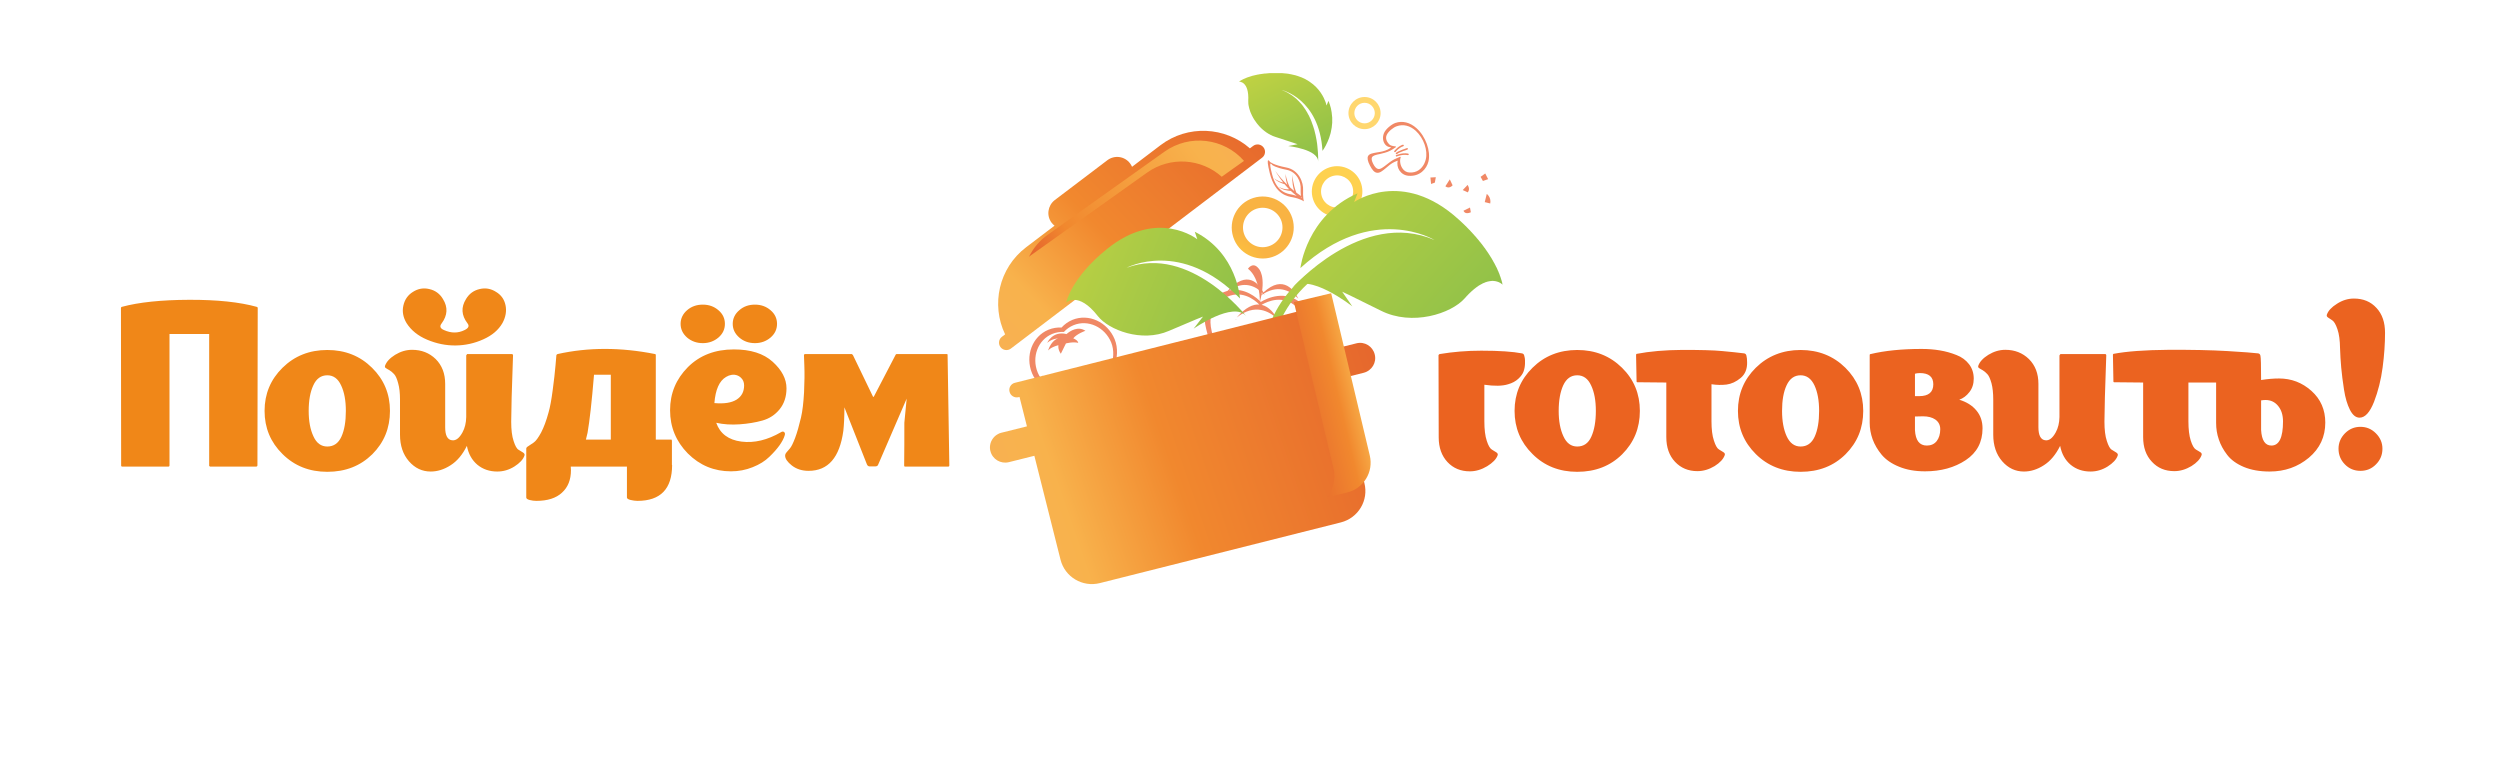 <?xml version="1.0" encoding="UTF-8"?>
<!DOCTYPE svg PUBLIC "-//W3C//DTD SVG 1.1//EN" "http://www.w3.org/Graphics/SVG/1.1/DTD/svg11.dtd">
<!-- Creator: CorelDRAW X6 -->
<svg xmlns="http://www.w3.org/2000/svg" xml:space="preserve" width="259px" height="80px" version="1.1" style="shape-rendering:geometricPrecision; text-rendering:geometricPrecision; image-rendering:optimizeQuality; fill-rule:evenodd; clip-rule:evenodd"
viewBox="0 0 25900 8000"
 xmlns:xlink="http://www.w3.org/1999/xlink">
 <defs>
  <style type="text/css">
   <![CDATA[
    .fil13 {fill:#EB6320;fill-rule:nonzero}
    .fil12 {fill:#F08718;fill-rule:nonzero}
    .fil0 {fill:#F08865;fill-rule:nonzero}
    .fil4 {fill:url(#id0)}
    .fil11 {fill:url(#id1)}
    .fil3 {fill:url(#id2)}
    .fil8 {fill:url(#id3)}
    .fil7 {fill:url(#id4)}
    .fil9 {fill:url(#id5)}
    .fil2 {fill:url(#id6)}
    .fil10 {fill:url(#id7)}
    .fil1 {fill:url(#id8)}
    .fil6 {fill:url(#id9)}
    .fil5 {fill:url(#id10)}
   ]]>
  </style>
  <linearGradient id="id0" gradientUnits="userSpaceOnUse" x1="10377.5" y1="3702.85" x2="13002.7" y2="1223.77">
   <stop offset="0" style="stop-color:#F8B153"/>
   <stop offset="0.18" style="stop-color:#F8B24C"/>
   <stop offset="0.459" style="stop-color:#F1882E"/>
   <stop offset="1" style="stop-color:#E6682D"/>
  </linearGradient>
  <linearGradient id="id1" gradientUnits="userSpaceOnUse" x1="10795.5" y1="2719.6" x2="12752.6" y2="1326.92">
   <stop offset="0" style="stop-color:#E6682D"/>
   <stop offset="0.169" style="stop-color:#F1882E"/>
   <stop offset="0.82" style="stop-color:#F8B24C"/>
   <stop offset="1" style="stop-color:#F8B153"/>
  </linearGradient>
  <linearGradient id="id2" gradientUnits="userSpaceOnUse" x1="15418.9" y1="3421.19" x2="13530.3" y2="1700.98">
   <stop offset="0" style="stop-color:#8DC049"/>
   <stop offset="1" style="stop-color:#BED143"/>
  </linearGradient>
  <linearGradient id="id3" gradientUnits="userSpaceOnUse" xlink:href="#id2" x1="12959.8" y1="3254.48" x2="10998.1" y2="2449.7">
  </linearGradient>
  <linearGradient id="id4" gradientUnits="userSpaceOnUse" x1="14277.8" y1="3925.99" x2="10241.8" y2="5317.23">
   <stop offset="0" style="stop-color:#E6682D"/>
   <stop offset="0.541" style="stop-color:#F1882E"/>
   <stop offset="0.82" style="stop-color:#F8B24C"/>
   <stop offset="1" style="stop-color:#F8B153"/>
  </linearGradient>
  <linearGradient id="id5" gradientUnits="userSpaceOnUse" xlink:href="#id2" x1="13558.8" y1="1688.58" x2="13084.7" y2="745.399">
  </linearGradient>
  <linearGradient id="id6" gradientUnits="userSpaceOnUse" xlink:href="#id2" x1="14242.2" y1="3800.58" x2="13969.5" y2="2484.06">
  </linearGradient>
  <linearGradient id="id7" gradientUnits="userSpaceOnUse" xlink:href="#id4" x1="13377.6" y1="4199.66" x2="14259.2" y2="3989.79">
  </linearGradient>
  <radialGradient id="id8" gradientUnits="objectBoundingBox" cx="-50%" cy="150.001%" r="50.001%" fx="-50%" fy="150.001%">
   <stop offset="0" style="stop-color:#FCC13E"/>
   <stop offset="0.231" style="stop-color:#FCC13E"/>
   <stop offset="0.678" style="stop-color:#F8B143"/>
   <stop offset="0.922" style="stop-color:#FCC43E"/>
   <stop offset="1" style="stop-color:#FED14F"/>
  </radialGradient>
  <radialGradient id="id9" gradientUnits="objectBoundingBox" cx="-50%" cy="150%" r="50%" fx="-50%" fy="150%">
   <stop offset="0" style="stop-color:#FCC13E"/>
   <stop offset="0.212" style="stop-color:#FCC13E"/>
   <stop offset="0.6" style="stop-color:#F8B143"/>
   <stop offset="0.812" style="stop-color:#FCC43E"/>
   <stop offset="0.929" style="stop-color:#FFD858"/>
   <stop offset="1" style="stop-color:#FFD76F"/>
  </radialGradient>
  <radialGradient id="id10" gradientUnits="objectBoundingBox" cx="4.998%" cy="104.002%" r="50.001%" fx="4.998%" fy="104.002%">
   <stop offset="0" style="stop-color:#FCC13E"/>
   <stop offset="0.38" style="stop-color:#FCC13E"/>
   <stop offset="1" style="stop-color:#F9B343"/>
  </radialGradient>
 </defs>
 <g id="Layer_x0020_1">
  <g id="_107879000">
   <path class="fil0" d="M12683 3090c172,-98 311,12 363,65 -63,-5 -141,28 -234,135 188,-151 339,-63 417,9 -24,-44 -77,-122 -159,-141 64,-37 227,-110 369,28 0,0 168,124 41,363 0,0 -114,210 -156,307 0,0 -27,274 -207,250 0,0 -71,10 -146,-58 98,-2 135,-72 149,-114 -24,41 -73,85 -168,78 0,0 -79,-6 -123,-77 19,67 63,95 94,105 -91,49 -158,21 -158,21 -181,-21 -138,-294 -138,-294 -16,-104 -74,-336 -74,-336 -63,-263 130,-341 130,-341zm-187 318c0,0 66,249 85,361 0,0 -46,292 157,316 0,0 92,37 207,-38 94,102 191,89 191,89 203,27 232,-267 232,-267 46,-104 173,-328 173,-328 142,-255 -49,-389 -49,-389 -173,-160 -372,-59 -430,-24 -40,-41 -165,-153 -329,-119 158,-108 279,-41 349,28 -11,10 -23,22 -34,35 14,-11 28,-20 41,-28 4,4 8,8 12,12 -2,-5 -4,-10 -7,-15 166,-99 291,-15 357,54 -37,-76 -152,-260 -362,-65 -48,-92 -165,-240 -371,-17 -25,7 -51,17 -78,31 0,0 -218,81 -144,364z"/>
   <path class="fil0" d="M12819 3308l-21 -1c0,-1 1,-1 1,-2l20 3z"/>
   <path class="fil0" d="M13053 3090l-20 -2c1,0 1,-1 1,-1l19 3z"/>
   <path class="fil0" d="M13038 2780c0,0 87,76 14,350 0,0 8,-244 -123,-346 0,0 50,-77 109,-4z"/>
   <path class="fil0" d="M11338 3991c-28,11 -55,16 -82,16 -19,19 -43,35 -70,46 -149,62 -369,-32 -435,-193 -66,-160 2,-340 151,-401 39,-16 80,-22 120,-20 27,-30 61,-54 100,-70 149,-62 324,19 390,179 65,161 -25,382 -174,443zm-228 -677c-44,18 -82,46 -112,79 -46,-2 -92,5 -136,23 -168,69 -244,271 -170,451 74,180 321,285 489,216 31,-12 57,-30 79,-52 30,1 61,-5 92,-18 168,-69 270,-317 196,-498 -74,-180 -270,-270 -438,-201z"/>
   <path class="fil0" d="M11245 3427c-77,-51 -157,0 -196,34 -145,-36 -200,91 -200,91 52,-45 112,-46 112,-46 0,0 -66,15 -104,126 0,0 23,-33 108,-56 0,0 -9,40 25,89l53 -107c0,0 74,-20 127,-6 0,0 2,-24 -51,-47 38,-48 126,-78 126,-78z"/>
   <path class="fil0" d="M11097 4002c-76,4 -182,-15 -300,-113 0,0 122,155 298,143l2 -30z"/>
   <path class="fil0" d="M11132 3999l6 27c24,-5 49,-13 75,-26l-6 -23c0,0 -28,14 -75,22z"/>
   <path class="fil1" d="M13802 1825c87,-28 181,20 209,108 28,87 -20,181 -107,209 -88,29 -182,-20 -210,-107 -28,-88 20,-182 108,-210l0 0zm131 408c137,-44 213,-192 169,-329 -44,-138 -192,-214 -329,-170 -138,45 -214,192 -170,330 44,137 192,213 330,169l0 0z"/>
   <path class="fil2" d="M14263 2591c-657,120 -1107,632 -1098,1198 -27,-28 -53,-57 -78,-88 19,-545 461,-1029 1097,-1145 334,-61 664,-9 941,124 -259,-107 -559,-144 -862,-89z"/>
   <path class="fil3" d="M13472 2777c0,0 63,-543 592,-774l-35 90c0,0 499,-352 1083,181 7,5 13,11 19,17 6,6 12,11 18,17l1 1c6,5 11,11 17,16l1 1 7 7 10 10 1 0c5,6 10,11 15,16l2 2 7 7 8 9 8 7 8 9 7 8 9 9 5 6 10 11 4 4 10 12 5 5 10 11 4 6 9 10 5 6 8 9 5 7 8 10 4 4 8 11 4 4 8 11 4 5 7 10 4 5 7 10 4 4 7 11 3 4 7 10 3 5 7 9 3 5 6 9 3 4 6 10 4 6 4 6 4 7 5 8 3 4 6 10 1 2 5 9 3 5 5 8 2 5 4 7 3 5 4 7 3 5 4 9 1 1 5 10 1 2 4 9 2 2c3,7 6,14 10,21l0 0 4 10 0 1c3,6 6,12 9,18l0 2 4 9 0 0 4 9 0 0 3 8 0 1 1 2 2 7c5,11 8,21 11,31l0 0 2 6c2,5 3,9 4,13l0 0 2 6 0 0 1 5 0 0 2 5 0 0 1 5 0 0 1 4 0 0 1 4 0 0 0 3 0 1 1 3 0 0 1 3 0 2 0 0 1 3 0 0 0 1 0 0 0 1 0 0 0 0 -1 0 0 0 0 -1 -2 -1 0 -1 -1 0 -2 -3 -1 0 -1 -1c-3,-2 -7,-5 -11,-8l-1 0 -2 -2 0 0c-10,-6 -23,-12 -38,-16l-1 0c-3,-1 -6,-2 -9,-2l-1 -1 -5 0 -1 -1 -5 0 0 0c-5,-1 -11,-1 -17,-2l-1 0c-2,0 -4,0 -6,0l0 0c-4,1 -8,1 -12,1l-1 0 -5 1 -2 0 -5 1 -2 0 -5 1 -2 0c-2,1 -5,1 -7,2l0 0c-3,0 -5,1 -7,1l-1 1 -7 1 -1 1 -5 2 -3 0c-2,1 -4,2 -7,3l-1 0 -6 3 -2 1c-5,2 -10,4 -16,6l-1 1 -7 3 -2 2c-3,1 -5,2 -8,4l-1 0 -6 4 -4 2 -5 3 -4 2 -8 5 -1 1 -7 5 -3 2 -1 1c-3,2 -6,4 -9,6l0 0 -8 6 -2 2c-3,2 -5,4 -8,6l-2 2 -6 4 -5 5 0 0c-4,3 -7,6 -10,9l-1 0c-3,3 -7,6 -10,9l-1 1c-3,3 -7,6 -10,10l-1 0c-3,4 -7,7 -11,11l0 0c-4,4 -7,7 -11,11l0 0c-4,4 -8,8 -11,12l-1 0c-3,5 -7,9 -11,13l0 0c-4,4 -8,9 -12,13 -140,160 -546,291 -868,129 -322,-161 -402,-197 -402,-197l105 152c0,0 -463,-366 -627,-186 0,0 727,-830 1479,-501 0,0 -637,-393 -1390,290z"/>
   <path class="fil4" d="M13075 1634l-2602 1977c-34,26 -82,19 -108,-15 -25,-33 -19,-82 15,-107l33 -25c-148,-308 -65,-687 217,-902l295 -224c-11,-9 -21,-18 -30,-30 -56,-73 -41,-178 32,-235l545 -413c74,-56 179,-42 235,32 9,11 15,24 21,36l295 -224c282,-214 670,-192 926,33l33 -25c34,-26 82,-19 108,15 26,33 19,82 -15,107z"/>
   <path class="fil5" d="M13019 2162c108,-34 223,25 258,132 34,108 -25,223 -133,257 -107,35 -222,-24 -257,-132 -34,-107 25,-222 132,-257l0 0zm161 501c169,-54 262,-236 208,-405 -54,-168 -236,-261 -404,-207 -169,54 -262,235 -208,404 54,169 235,262 404,208l0 0z"/>
   <path class="fil6" d="M14137 1065c58,0 106,48 106,107 0,58 -48,106 -106,106 -59,0 -106,-48 -106,-106 0,-59 47,-107 106,-107l0 0zm0 273c92,0 166,-75 166,-166 0,-92 -74,-167 -166,-167 -92,0 -167,75 -167,167 0,91 75,166 167,166l0 0z"/>
   <path class="fil7" d="M10375 4483l264 -66 -77 -305 -10 3c-41,10 -83,-15 -93,-56 -11,-41 14,-83 55,-93l3169 -799c42,-10 83,15 94,56 10,41 -15,83 -56,93l-10 3 76 304 265 -66c84,-22 169,30 190,114 22,84 -29,169 -114,191l-264 66 271 1076c46,180 -63,362 -243,408l-2498 629c-179,45 -362,-63 -407,-243l-271 -1076 -264 66c-85,21 -170,-30 -191,-114l0 -1 0 0 -1 -3 0 0 0 0 -1 -3 0 0 0 -1 0 0 0 -1 0 -1 0 0 -1 -1 0 -1 0 0 0 0 0 -1 0 -2 0 0 0 -1 0 0 0 -1 -1 0 0 -1 0 0 0 -1 0 -1 0 -3 0 0 0 -1 0 0 0 -1 0 -1 0 0 -1 -1 0 0 0 -1 0 0 0 -1 0 0 0 -1 0 -1 0 0 0 0 0 -1 0 0 0 -1 0 -1 0 -1 0 0 0 -1 0 0 0 -1 0 -1 0 -1 0 0 0 -3 0 -1 0 -3 0 -1 0 -2 1 -2 0 0 0 -4 0 -2 0 -1 0 -1 1 -3 0 0 0 -3 1 -1 0 -2 0 -2 1 -1 0 -2 0 -1 1 -3 0 0 0 -1 1 -3 0 0 1 -3 0 0 1 -3 0 -1 0 -1 1 -2 1 -1 1 -3 0 0 0 -1 1 -3 0 0 1 -3 1 0 1 -3 0 -1 1 0 1 -3 0 0 1 -1 1 -2 0 -1 1 -3 1 0 1 -3 2 -2 0 0 0 -1 2 -2 0 -1 1 -1 1 -2 0 0 1 -1 2 -2 0 -1 2 -2 0 0 2 -3 0 0 0 -1 3 -2 0 0 2 -3 0 0 1 -1 2 -2 2 -3 1 0 2 -2 0 0 2 -2 1 -1 1 -1 2 -1 0 -1 2 -2 1 0 3 -2 0 -1 2 -2 1 0 2 -2 1 0 0 0 3 -2 0 0 3 -2 0 -1 3 -1 0 0 1 -1 3 -1 0 0 3 -2 0 0 3 -2 1 0 3 -2 0 0 3 -1 1 -1 2 -1 1 0 0 0 3 -2 1 0 3 -1 0 0 1 0 3 -1 0 0 2 -1 1 0 2 -1 0 0 3 -1 0 0 4 -1z"/>
   <path class="fil8" d="M12846 3092c0,0 -27,-468 -468,-691l26 78c0,0 -409,-326 -936,101 -374,302 -422,555 -422,555 0,0 123,-122 328,140 112,143 453,276 736,153 283,-122 353,-148 353,-148l-97 125c0,0 414,-290 545,-129 0,0 -580,-745 -1239,-502 0,0 564,-304 1174,318z"/>
   <path class="fil9" d="M13201 1414l0 -1 -3 0c-4,-1 -7,-3 -10,-4l0 0 -1 0 -8 -4 0 -1 -2 0 -6 -3 0 -1 -3 0c-12,-6 -24,-12 -35,-19l0 -2 -2 0 -6 -4 0 0 -1 0 -4 -3 0 -1 -2 0c-4,-3 -7,-5 -10,-8l0 -1 -2 0c-28,-21 -53,-45 -74,-71l0 -1 -1 0c-4,-5 -8,-10 -12,-15l0 -1 -1 0 -3 -5 0 0 0 0c-6,-8 -12,-16 -17,-24l0 -1 -1 0c-3,-4 -5,-8 -8,-13l0 0 0 0 -4 -7 0 -1 -1 0c-9,-16 -17,-33 -24,-49l0 -2 -1 0c-3,-7 -5,-13 -8,-20l0 -1 0 0c-3,-8 -6,-17 -8,-25l0 0 0 0c-2,-6 -3,-11 -4,-17l0 0 0 0c-2,-8 -4,-15 -5,-23l0 -7 -1 0c-1,-12 -1,-23 -1,-33 11,-208 -96,-200 -96,-200 0,0 25,-20 80,-41l1 0 0 -1c15,-5 32,-11 50,-16l1 0 0 -1c16,-4 33,-8 51,-12l4 0 0 -1c6,-1 12,-2 18,-3l3 0 0 -1c18,-3 37,-5 57,-8l7 0 0 0c13,-2 28,-3 43,-4l134 0c14,1 29,2 42,4l0 0 3 0c9,2 18,3 27,4l0 1 2 0c6,1 13,2 19,3l0 1 3 0c12,2 24,5 35,8l0 0 1 0c10,3 19,6 29,9l0 0 0 0c11,4 23,8 33,12l0 0 1 0c10,4 20,9 29,13l0 0 0 0c6,3 11,6 17,8l0 1 0 0c15,7 29,16 42,25l0 0 0 0c103,69 147,161 165,211l0 0 0 0c2,5 3,9 4,12l0 1 0 0c4,14 6,22 6,22l20 -48c3,7 5,14 8,20l0 2 0 0c2,3 3,7 4,10l0 2 1 0c4,14 8,28 12,42l0 0 0 0c3,15 6,29 8,43l0 0 0 0c12,75 6,144 -8,202l0 0 0 1c-2,6 -3,11 -4,16l0 0 0 1c-9,32 -19,60 -30,84l0 0 0 0c-26,60 -53,95 -53,95 -33,-543 -423,-631 -423,-631 22,8 42,18 62,28l0 1 1 0c7,4 13,8 20,12l0 1 1 0c4,2 8,4 12,7l0 1 2 0c3,2 7,5 10,7l0 1 2 0c4,3 7,6 11,9l0 0 0 0c8,5 14,11 21,17l0 0 1 0 3 3 0 1 2 0 3 3 0 1 1 0c16,15 31,30 45,46l0 1 1 0 3 4 0 0 1 0c5,7 11,14 16,20l0 1 1 0c7,9 14,19 20,29l0 1 1 0c3,4 5,8 8,12l0 0 0 0c4,7 9,14 12,20l0 1 1 0c6,10 11,20 16,30l0 0 0 0 5 8 0 0 0 0 4 9 0 0 0 0c6,12 11,25 17,37l0 1 0 0c3,7 6,14 8,20l0 1 0 0c10,25 18,51 26,76l0 0 0 0c4,17 9,33 12,49l0 2 1 0c4,21 9,42 12,62l0 1 0 0c4,21 6,40 8,59l0 0 0 0c11,95 8,162 8,162 4,-130 -310,-163 -310,-163l97 -19c0,0 -44,-16 -227,-75 -5,-1 -10,-3 -15,-5z"/>
   <path class="fil10" d="M13405 3130l411 1725c25,108 -4,217 -69,297l209 -50c171,-41 276,-212 235,-383l-400 -1681 -386 92z"/>
   <path class="fil11" d="M10677 2647l1207 -859c241,-171 562,-146 773,43l231 -164c-207,-236 -563,-282 -825,-95l-1207 859c-87,61 -152,141 -196,230 6,-4 11,-9 17,-14z"/>
   <path class="fil0" d="M13476 2047l5 -5c1,4 2,7 3,10 0,0 -3,-2 -8,-5zm-91 -31c-43,-8 -157,-20 -206,-209 -44,-166 1,-98 1,-98 0,0 31,27 144,49 115,21 155,131 151,199 0,0 -2,41 3,73 -9,-6 -26,-18 -48,-34 -36,-92 -42,-188 -42,-188 -3,82 9,138 20,171 -14,-12 -30,-25 -46,-40 -35,-71 -44,-139 -44,-139 0,50 9,89 19,115 -41,-39 -85,-88 -126,-146 0,0 31,56 84,123l-1 -1c-55,-10 -95,-45 -95,-45 28,35 83,55 109,62 15,18 31,36 49,54l-2 -1c-59,5 -108,-26 -108,-26 37,35 97,41 126,43 19,18 39,35 61,51 -14,-4 -30,-9 -49,-13zm115 -44c5,-81 -42,-212 -175,-237 -132,-25 -168,-58 -168,-58 0,0 -51,-81 -2,118 57,226 190,240 239,249 74,14 115,42 115,42 -13,-38 -9,-114 -9,-114z"/>
   <path class="fil0" d="M14462 1521c0,-2 -2,-4 -3,-4l-7 -1c-21,-3 -47,-6 -62,-23 -20,-22 -41,-56 -24,-94 16,-37 68,-79 104,-91 67,-24 137,-7 197,47 83,76 127,203 104,297 -4,16 -10,31 -17,46 -27,52 -77,95 -155,89 -28,-2 -54,-17 -71,-44 -22,-33 -29,-78 -17,-113 1,-1 0,-3 -1,-4 -1,-2 -3,-2 -5,-2 -13,5 -46,20 -59,26 -33,17 -60,39 -84,58 -34,26 -61,48 -86,42 -17,-4 -34,-21 -50,-53 -15,-30 -19,-52 -13,-66 10,-20 41,-27 81,-35 33,-8 71,-16 107,-34 18,-9 37,-21 58,-36l2 -1c1,-1 2,-3 1,-4zm337 151c25,-108 -29,-259 -124,-344 -67,-60 -145,-80 -220,-54 -40,15 -99,62 -117,105 -18,44 -12,90 16,122 18,20 39,23 59,25l0 0c-11,9 -22,16 -33,22 -38,19 -79,26 -115,31 -44,8 -79,13 -92,38 0,0 0,0 0,0 -10,21 -4,52 19,97 24,47 46,71 70,75 31,7 61,-19 96,-48 25,-22 53,-46 88,-63 10,-5 22,-10 34,-14 -8,34 -2,72 18,102 22,32 55,52 94,55 116,10 188,-70 207,-149z"/>
   <path class="fil0" d="M14465 1607c0,0 -5,4 -5,4l1 6 4 5 6 -1c3,-1 59,-25 114,-14 4,1 9,-2 10,-7 0,-4 -3,-9 -7,-9 -60,-12 -121,15 -123,16z"/>
   <path class="fil0" d="M14533 1499c0,0 -1,0 0,0 0,0 0,0 0,0z"/>
   <path class="fil0" d="M14447 1575c0,0 6,2 6,2l5 -3c1,-2 34,-44 80,-59 0,0 5,-4 5,-4l0 -7 -4 -4 -6 -1c-51,17 -86,63 -88,65 0,0 -1,0 -1,1 -2,3 -1,8 3,10z"/>
   <path class="fil0" d="M14462 1595c0,0 5,3 5,3l6 -2c24,-20 107,-46 107,-46 5,-2 7,-6 6,-11 -2,-4 -6,-6 -10,-5 0,0 0,0 0,0 -9,3 -87,28 -113,49 -4,3 -4,8 -1,12z"/>
   <polygon class="fil0" points="14819,1839 14826,1906 14865,1892 14875,1836 "/>
   <path class="fil0" d="M15020 1858l-46 72c40,32 75,-10 75,-10l-29 -62z"/>
   <path class="fil0" d="M15204 1916l-50 53 52 24c30,-37 -2,-77 -2,-77z"/>
   <path class="fil0" d="M15387 1797l-48 35c24,43 24,43 24,43l54 -19 -30 -59z"/>
   <path class="fil0" d="M15229 2150l-67 33c17,46 76,16 76,16l-9 -49z"/>
   <path class="fil0" d="M15403 2009l-21 85 57 14c12,-65 -36,-99 -36,-99z"/>
   <path class="fil12" d="M2660 3179c0,0 3,2 10,7 0,2 0,3 0,5l-3 1632c-1,6 -5,10 -11,11l-480 0c0,0 -3,-2 -9,-7 0,-1 0,-3 0,-4l0 -1363 -411 0 0 1363c0,6 -3,10 -9,11l-480 0c-8,0 -12,-4 -12,-11l-2 -1632c0,-7 3,-10 9,-12 177,-48 410,-72 699,-73 290,-1 523,24 699,73zm1380 1078c0,178 -61,327 -183,449 -123,121 -278,182 -466,182 -186,0 -340,-61 -464,-184 -124,-122 -186,-271 -186,-447 0,-176 62,-325 186,-447 124,-122 278,-184 464,-184 185,0 340,62 463,184 124,122 186,271 186,447zm-842 0c0,105 16,193 49,263 32,71 80,106 144,106 66,0 115,-34 146,-102 31,-68 46,-157 46,-267 0,-107 -16,-195 -49,-264 -32,-70 -80,-105 -143,-105 -65,0 -114,35 -145,104 -32,68 -48,157 -48,265zm2008 -911c-42,73 -108,129 -200,170 -91,41 -186,62 -286,63 -100,1 -197,-19 -293,-59 -96,-40 -168,-98 -216,-174 -35,-59 -46,-119 -32,-181 14,-62 47,-109 99,-141 53,-34 110,-44 171,-29 61,14 108,49 140,103 53,85 48,169 -14,253 -23,29 -15,52 26,69 74,33 144,33 211,0 43,-20 53,-44 30,-72 -62,-82 -67,-165 -14,-250 32,-54 79,-89 140,-103 61,-15 118,-5 171,29 52,31 85,76 98,137 13,60 3,122 -31,185zm90 1022c0,84 8,151 25,201 16,50 33,81 52,91 18,11 34,21 47,29 13,9 18,19 13,32 -14,40 -49,77 -104,112 -56,35 -115,52 -177,52 -80,0 -149,-23 -206,-70 -57,-48 -93,-113 -109,-196 -45,91 -101,158 -169,201 -68,44 -137,65 -206,65 -88,0 -163,-35 -225,-106 -62,-71 -93,-163 -93,-276l0 -362c0,-68 -6,-125 -19,-170 -12,-46 -26,-78 -42,-95 -17,-18 -33,-32 -49,-41 -16,-9 -29,-16 -37,-22 -9,-5 -11,-13 -8,-24 14,-40 48,-78 104,-113 56,-34 114,-52 176,-52 98,0 179,32 245,96 65,65 98,150 98,257l0 449c0,84 23,129 70,135 40,6 76,-21 109,-81 25,-45 38,-99 39,-160l0 -638 9 -14 466 0c7,2 10,6 10,12 -13,352 -19,582 -19,688zm1665 448l2 2c0,247 -120,371 -359,371 -20,0 -44,-3 -70,-9 -26,-6 -39,-15 -39,-26l0 -320 -582 0c0,5 0,12 1,20 1,9 1,14 1,17 0,99 -31,177 -93,233 -61,57 -150,85 -266,85 -22,0 -45,-3 -69,-9 -23,-6 -35,-15 -35,-26l0 -500 0 -7c0,-8 7,-17 23,-26 15,-9 34,-22 55,-37 22,-15 47,-50 76,-103 28,-54 54,-123 77,-208 16,-55 30,-133 43,-232 13,-98 23,-183 29,-255l9 -106c2,-6 6,-10 12,-12 318,-71 655,-71 1011,0 4,0 7,3 7,10l0 876 160 0c4,0 7,4 7,14l0 248zm-633 -934l-174 0c-23,281 -46,482 -67,602 -8,34 -13,57 -17,70l258 0 0 -672zm1115 -668c45,38 67,86 67,141 0,56 -22,103 -67,142 -45,38 -99,58 -162,58 -64,0 -118,-20 -163,-58 -44,-39 -67,-86 -67,-142 0,-55 23,-103 67,-141 45,-39 99,-58 163,-58 63,0 117,19 162,58zm540 0c45,38 67,86 67,141 0,56 -22,103 -67,142 -45,38 -99,58 -162,58 -64,0 -118,-20 -162,-58 -45,-39 -68,-86 -68,-142 0,-55 23,-103 68,-141 44,-39 98,-58 162,-58 63,0 117,19 162,58zm139 1261c11,8 13,20 7,37 -8,28 -25,61 -52,100 -27,38 -63,79 -107,121 -44,43 -101,79 -172,107 -72,29 -146,43 -225,43 -175,0 -324,-62 -447,-185 -122,-124 -184,-273 -184,-448 0,-175 62,-323 184,-446 123,-123 282,-184 477,-184 173,0 307,42 402,128 95,86 143,178 143,275 0,86 -24,159 -71,217 -47,58 -107,97 -179,117 -71,20 -150,33 -236,39 -86,6 -167,1 -242,-16 40,113 127,178 261,195 133,17 270,-16 411,-98 11,-7 21,-8 30,-2zm-600 -570c-70,41 -110,132 -121,271 101,9 177,-3 230,-36 52,-33 78,-82 78,-147 0,-33 -11,-60 -34,-81 -23,-22 -53,-32 -88,-30 0,1 -1,2 -3,2l-7 0c-18,3 -37,10 -55,21zm2295 -227l18 1145c0,6 -3,10 -9,11l-450 0c-6,0 -9,-4 -9,-11 2,-138 2,-285 2,-443l24 -250 -295 683c-4,13 -15,19 -30,19l-58 0c-12,0 -22,-6 -28,-19l-234 -593c0,97 -4,179 -11,243 -38,277 -157,415 -360,415 -68,0 -125,-18 -173,-55 -47,-37 -70,-71 -70,-102 0,-11 4,-22 14,-34 9,-11 21,-25 36,-42 14,-16 32,-52 53,-107 21,-56 41,-126 61,-211 16,-68 26,-156 32,-263 5,-108 6,-199 3,-273l-4 -111c0,-6 3,-10 9,-12l487 0 11 10 209 433 7 0 227 -436c2,-4 5,-7 12,-7l519 0c5,0 7,3 7,10z"/>
   <path class="fil13" d="M15791 3684c2,7 3,15 6,26 2,11 3,30 2,59 -1,29 -6,55 -15,80 -9,25 -27,50 -54,75 -28,26 -63,45 -106,57 -60,19 -142,20 -246,5l0 380c0,83 8,150 25,201 16,50 34,80 53,91 19,11 35,21 47,29 13,9 17,19 12,31 -14,39 -50,76 -108,112 -58,35 -118,53 -179,53 -95,0 -172,-32 -232,-96 -60,-64 -91,-150 -91,-256l-2 -851c0,-2 2,-4 5,-7 3,-3 5,-5 7,-5 139,-23 282,-35 431,-35 188,0 329,10 422,28 12,2 20,10 23,23zm1198 573c0,178 -61,327 -183,449 -122,121 -277,182 -466,182 -185,0 -340,-61 -463,-184 -124,-122 -186,-271 -186,-447 0,-176 62,-325 186,-447 123,-122 278,-184 463,-184 186,0 340,62 464,184 124,122 185,271 185,447zm-841 0c0,105 16,193 49,263 32,71 80,106 143,106 67,0 116,-34 146,-102 31,-68 47,-157 47,-267 0,-107 -16,-195 -49,-264 -32,-70 -80,-105 -144,-105 -65,0 -113,35 -145,104 -31,68 -47,157 -47,265zm1952 -505c2,71 -21,126 -67,164 -47,39 -95,61 -146,68 -51,6 -102,5 -153,-3l-3 0 0 383c0,83 8,150 25,200 16,50 33,81 52,92 18,11 34,20 47,29 13,8 18,19 13,31 -14,40 -49,78 -105,113 -57,34 -116,52 -178,52 -94,0 -171,-32 -232,-97 -60,-64 -90,-149 -90,-256l0 -565 -301 -3c-5,0 -7,-3 -7,-9l-5 -260 0 -16c0,-3 2,-6 5,-9 136,-26 295,-40 476,-41 182,0 319,3 412,12 92,8 168,17 227,24 12,2 20,10 23,23 5,19 7,41 7,68zm1203 505c0,178 -61,327 -183,449 -122,121 -277,182 -466,182 -185,0 -340,-61 -464,-184 -123,-122 -185,-271 -185,-447 0,-176 62,-325 185,-447 124,-122 279,-184 464,-184 185,0 340,62 464,184 123,122 185,271 185,447zm-841 0c0,105 16,193 48,263 33,71 81,106 144,106 66,0 115,-34 146,-102 31,-68 46,-157 46,-267 0,-107 -16,-195 -48,-264 -33,-70 -81,-105 -144,-105 -65,0 -113,35 -145,104 -32,68 -47,157 -47,265zm1836 -116c75,23 135,60 177,111 43,51 64,113 64,186 0,142 -58,252 -174,329 -116,77 -257,116 -422,116 -102,0 -192,-16 -269,-48 -77,-31 -137,-73 -180,-124 -42,-51 -73,-104 -94,-161 -20,-56 -30,-113 -30,-170l0 -5 0 -9 0 -686c0,-8 3,-12 10,-12 146,-35 323,-53 528,-53 67,0 130,5 189,15 60,10 117,26 172,48 55,21 98,53 131,96 32,42 48,92 48,149 0,54 -15,101 -45,139 -30,39 -65,65 -105,79zm-269 -160c0,-77 -47,-116 -139,-116 -22,0 -39,3 -51,7l0 232 44 0c97,0 146,-41 146,-123zm-67 635c43,0 77,-15 102,-46 24,-31 37,-72 37,-123 0,-43 -17,-76 -50,-100 -33,-23 -76,-34 -129,-34 -40,0 -68,1 -83,2l0 141c6,107 47,160 123,160zm1840 -248c0,84 8,151 25,201 16,50 33,81 52,91 18,11 34,21 47,29 13,9 18,19 13,32 -14,40 -49,77 -104,112 -56,35 -115,52 -177,52 -80,0 -149,-23 -206,-70 -57,-48 -93,-113 -109,-196 -45,91 -101,158 -169,201 -68,44 -137,65 -206,65 -88,0 -163,-35 -225,-106 -62,-71 -93,-163 -93,-276l0 -362c0,-68 -6,-125 -18,-170 -13,-46 -27,-78 -43,-95 -17,-18 -33,-32 -49,-41 -16,-9 -29,-16 -37,-22 -9,-5 -11,-13 -8,-24 14,-40 48,-78 104,-113 56,-34 114,-52 176,-52 98,0 179,32 245,96 65,65 98,150 98,257l0 449c0,84 24,129 70,135 40,6 76,-21 109,-81 25,-45 38,-99 39,-160l0 -638 10 -14 466 0c6,2 9,6 9,12 -13,352 -19,582 -19,688zm1808 -447c129,0 241,43 337,129 95,85 143,195 143,328 0,146 -56,268 -170,364 -114,95 -249,143 -407,143 -102,0 -191,-16 -266,-47 -76,-32 -134,-74 -173,-125 -40,-52 -69,-105 -87,-160 -19,-55 -28,-112 -28,-171l0 -419 -287 0 0 401c0,83 8,150 24,200 16,50 34,81 52,92 19,11 34,20 48,29 13,8 17,19 12,31 -14,40 -49,78 -105,113 -57,34 -116,52 -177,52 -95,0 -172,-32 -232,-97 -61,-64 -91,-149 -91,-256l0 -565 -301 -3c-5,0 -7,-3 -7,-9l-5 -276c0,-3 2,-6 5,-9 136,-26 325,-40 568,-42 243,-1 447,3 613,13 166,10 273,18 319,24 12,2 20,10 23,23 5,19 7,103 7,253 68,-11 130,-16 185,-16zm-78 695c80,0 120,-83 120,-250 0,-66 -17,-120 -51,-161 -34,-41 -77,-61 -130,-61 -12,0 -27,1 -46,4l0 306c6,108 42,162 107,162zm1150 33c0,63 -22,117 -67,162 -44,45 -97,67 -161,67 -63,0 -117,-22 -161,-67 -44,-45 -66,-99 -66,-162 0,-62 23,-115 67,-160 45,-45 98,-67 160,-67 62,0 115,22 160,67 45,45 68,98 68,160zm27 -1201c0,111 -8,231 -25,359 -17,129 -47,247 -89,356 -43,109 -93,164 -150,164 -39,0 -72,-27 -100,-82 -27,-54 -48,-123 -61,-208 -13,-85 -23,-161 -29,-229 -6,-67 -10,-133 -12,-198 -1,-83 -10,-150 -27,-199 -17,-50 -35,-80 -53,-92 -17,-11 -32,-21 -45,-30 -12,-8 -16,-19 -11,-31 14,-39 48,-76 104,-111 56,-36 114,-54 176,-54 96,0 174,32 233,97 60,64 89,150 89,258z"/>
  </g>
 </g>
</svg>
